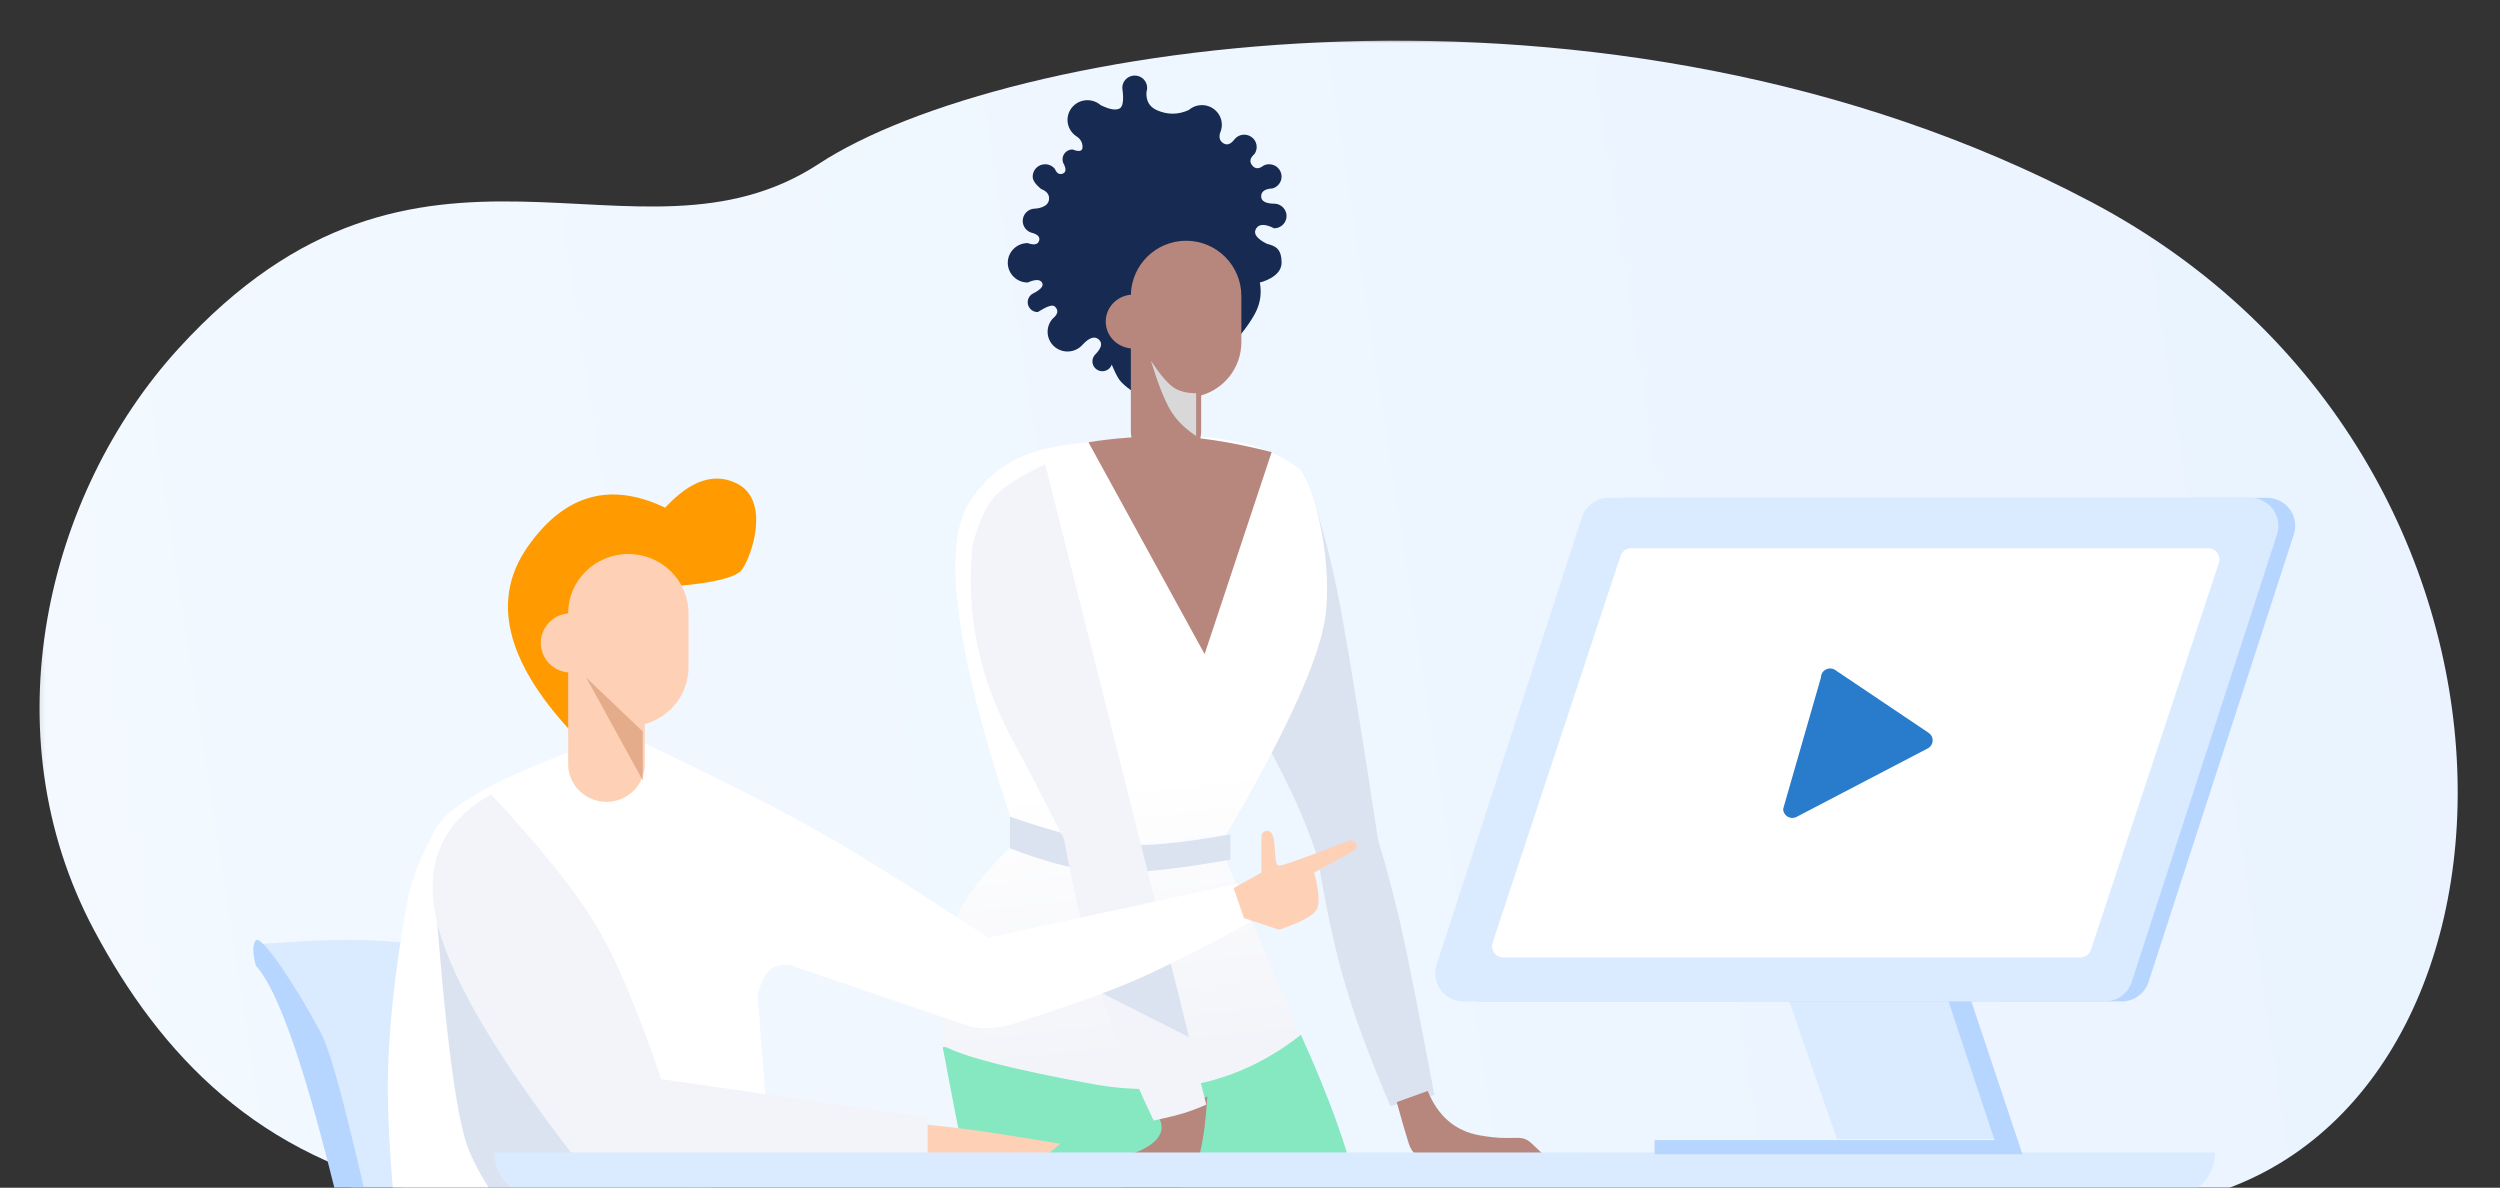 <svg xmlns="http://www.w3.org/2000/svg" width="301" height="143" viewBox="0 0 301 143" xmlns:xlink="http://www.w3.org/1999/xlink">
  <rect x="0" y="0" width="301" height="143" fill="#333333" stroke="none"/>
  <defs>
    <rect id="a" width="301.251" height="143" x=".124"/>
    <linearGradient id="c" x1="0%" y1="54.262%" y2="46.441%">
      <stop stop-color="#F3F9FF" offset="0%"/>
      <stop stop-color="#E9F3FF" offset="100%"/>
    </linearGradient>
    <linearGradient id="d" x1="53.284%" x2="55.929%" y1="52.225%" y2="93.173%">
      <stop stop-color="#FFFFFF" offset="0%"/>
      <stop stop-color="#F3F4F9" offset="100%"/>
    </linearGradient>
  </defs>
  <g fill="none" fill-rule="evenodd" transform="translate(5)">
    <mask id="b" fill="white">
      <use xlink:href="#a"/>
    </mask>
    <g transform="translate(-1 4.675)" mask="url(#b)">
      <path fill="url(#c)" d="M247.77,19.633 C306.258,50.517 303,130.246 259.223,139.866 C215.445,149.487 164.301,133.798 133.741,141.159 C94.039,150.722 94.127,148.566 47.291,138.903 C27.168,134.751 15.369,122.436 7.301,107.265 C-5.306,83.558 1.52,54.812 17.498,37.283 C46.663,5.287 72.495,29.526 94.594,15.045 C116.693,0.565 189.281,-11.251 247.77,19.633 Z"/>
      <g transform="translate(109.502 3.767)">
        <path fill="#DBE3F1" d="M39.142,81.295 C40.702,84.26 41.879,86.633 42.672,88.413 C43.466,90.193 44.289,92.309 45.142,94.76 C46.119,100.746 47.213,105.812 48.424,109.958 C49.635,114.104 51.459,119.025 53.896,124.722 L59.198,123.394 C57.689,115.37 56.511,109.346 55.665,105.323 C54.819,101.3 53.735,97.077 52.415,92.653 C50.064,77.136 48.38,66.931 47.364,62.037 C46.348,57.144 45.073,52.732 43.539,48.803 L39.142,81.295 Z"/>
        <path fill="#85E8C0" d="M0,117.639 C2.081,128.791 3.798,137.049 5.149,142.413 C6.5,147.776 13.471,145.234 26.063,134.787 C43.042,139.733 50.976,139.733 49.865,134.787 C48.755,129.84 46.511,123.635 43.134,116.17 L0,117.639 Z"/>
        <path fill="url(#d)" d="M8.09,89.777 C1.523,69.917 -0.119,57.358 3.165,52.102 C8.09,44.218 16.007,45.06 25.97,44.218 C35.933,43.376 41.693,46.815 43.023,48.128 C44.352,49.44 46.891,57.712 46.137,65.263 C45.635,70.297 41.648,79.209 34.176,92 L34.176,95.249 L43.023,116.233 C35.84,121.841 27.53,123.79 18.092,122.08 C8.654,120.369 2.665,118.84 0.125,117.493 C-0.235,110.337 0.182,105.356 1.375,102.55 C2.568,99.744 4.806,96.769 8.09,93.626 L8.09,89.777 Z"/>
        <path fill="#DBE3F1" d="M8.098,89.897 C13.986,91.901 18.41,93.02 21.369,93.255 C24.329,93.491 28.753,93.074 34.64,92.006 L34.64,95.062 C27.96,96.242 23.006,96.749 19.778,96.584 C16.55,96.419 12.657,95.459 8.098,93.704 L8.098,89.897 Z"/>
        <path fill="#B7877D" d="M31.86,123.58 C31.532,129.019 30.747,132.334 29.507,133.525 C27.647,135.312 26.228,140.373 23.14,137.464 C21.081,135.525 21.081,133.156 23.14,130.356 C24.531,129.816 25.477,129.177 25.977,128.437 C26.478,127.698 26.478,126.894 25.977,126.026 L31.86,123.58 Z"/>
        <path fill="#F3F4F9" d="M31.735,124.552 L12.347,47.455 C9.635,48.714 7.693,49.913 6.522,51.052 C5.351,52.191 4.383,54.211 3.618,57.11 C2.696,65.38 4.395,73.425 8.717,81.246 C9.77,83.15 11.727,86.917 14.59,92.546 C16.193,100.816 17.596,106.841 18.8,110.621 C20.004,114.401 22.203,119.687 25.396,126.479 C27.019,126.122 28.232,125.822 29.037,125.577 C29.841,125.333 30.741,124.991 31.735,124.552 Z"/>
        <polygon fill="#DBE3F1" points="18.947 111.027 29.666 116.443 27.2 106.538"/>
        <path fill="#B7877D" d="M54.664,124.254 L58.394,122.906 C59.631,125.94 61.703,127.72 64.612,128.248 C68.975,129.041 69.531,127.946 70.913,129.233 C71.834,130.092 72.442,130.675 72.738,130.983 L58.394,130.983 C57.256,131.015 56.496,130.431 56.113,129.233 C55.73,128.035 55.247,126.376 54.664,124.254 Z"/>
        <g transform="translate(7.494)">
          <path fill="#172A51" d="M8.534,7.923 C7.928,7.492 7.533,6.789 7.533,5.994 C7.533,4.684 8.607,3.621 9.931,3.621 C10.539,3.621 11.095,3.845 11.518,4.215 C12.599,4.743 13.365,4.874 13.817,4.61 C14.495,4.214 14.126,2.273 14.126,2.138 C14.126,1.319 14.797,0.654 15.625,0.654 C16.452,0.654 17.123,1.319 17.123,2.138 C17.123,2.311 17.093,2.478 17.038,2.632 C16.971,3.705 17.399,4.441 18.322,4.84 C19.603,5.393 20.877,5.379 22.142,4.798 C22.563,4.434 23.114,4.214 23.716,4.214 C25.04,4.214 26.114,5.277 26.114,6.588 C26.114,6.818 26.08,7.042 26.018,7.253 C25.712,7.945 25.786,8.452 26.242,8.774 C26.697,9.096 27.159,8.954 27.628,8.347 C27.902,7.998 28.33,7.774 28.811,7.774 C29.638,7.774 30.309,8.438 30.309,9.257 C30.309,9.576 30.208,9.872 30.035,10.113 C29.498,10.576 29.41,11.03 29.77,11.476 C30.129,11.922 30.595,11.922 31.167,11.476 C31.361,11.385 31.578,11.334 31.808,11.334 C32.635,11.334 33.306,11.998 33.306,12.817 C33.306,13.495 32.846,14.067 32.218,14.244 C31.304,14.294 30.847,14.613 30.847,15.202 C30.847,15.79 31.406,16.085 32.525,16.085 C33.297,16.144 33.905,16.784 33.905,17.564 C33.905,18.383 33.235,19.047 32.407,19.047 C32.366,19.047 30.67,18.031 30.17,19.22 C29.94,19.768 30.391,20.331 31.525,20.906 C32.55,21.175 33.306,21.468 33.306,23.2 C33.306,24.932 30.763,25.57 30.691,25.564 L30.689,25.573 C30.903,26.734 30.777,27.84 30.309,28.893 C29.842,29.945 28.861,31.334 27.365,33.058 L15.285,38.626 C14.588,38.134 14.099,37.704 13.817,37.336 C13.56,37 13.241,36.374 12.861,35.458 C12.697,35.921 12.252,36.253 11.729,36.253 C11.067,36.253 10.53,35.721 10.53,35.066 C10.53,34.742 10.662,34.448 10.875,34.233 C11.643,33.455 11.779,32.85 11.283,32.42 C10.786,31.99 10.139,32.205 9.341,33.066 C8.901,33.564 8.255,33.879 7.533,33.879 C6.209,33.879 5.136,32.817 5.136,31.506 C5.136,30.885 5.377,30.32 5.772,29.897 C6.393,29.388 6.473,28.912 6.012,28.469 C5.527,28.003 4.047,29.133 3.937,29.133 C3.275,29.133 2.739,28.602 2.739,27.946 C2.739,27.51 2.976,27.129 3.331,26.923 C4.334,26.419 4.712,25.969 4.463,25.573 C4.214,25.178 3.639,25.178 2.739,25.573 C1.414,25.573 0.341,24.511 0.341,23.2 C0.341,21.889 1.414,20.827 2.739,20.827 C3.504,21.1 3.962,21.008 4.111,20.549 C4.26,20.09 3.945,19.762 3.165,19.565 C2.569,19.369 2.139,18.813 2.139,18.157 C2.139,17.338 2.81,16.674 3.638,16.674 C3.73,16.674 5.133,16.582 5.294,15.656 C5.402,15.04 5.082,14.588 4.334,14.3 C3.67,13.753 3.338,13.259 3.338,12.817 C3.338,11.998 4.009,11.334 4.836,11.334 C5.313,11.334 5.738,11.554 6.012,11.898 C6.227,12.416 6.535,12.607 6.934,12.469 C7.334,12.331 7.395,11.965 7.117,11.37 C7.001,11.188 6.934,10.972 6.934,10.741 C6.934,10.085 7.471,9.554 8.133,9.554 C8.208,9.554 9.341,10.113 9.341,9.257 C9.341,8.687 9.072,8.242 8.534,7.923 Z"/>
          <path fill="#B7877D" d="M15.16,27.043 C15.241,23.44 18.187,20.544 21.81,20.544 C25.484,20.544 28.463,23.523 28.463,27.197 L28.463,32.76 C28.463,35.805 26.417,38.372 23.624,39.162 L23.624,43.433 C23.624,45.771 21.729,47.667 19.391,47.667 C17.053,47.667 15.158,45.771 15.158,43.433 L15.158,33.503 C13.462,33.354 12.134,31.965 12.134,30.273 C12.134,28.581 13.463,27.191 15.16,27.043 Z"/>
          <path fill="#D8D8D8" d="M23.02,38.903 C21.858,38.906 20.927,38.658 20.227,38.157 C19.527,37.656 18.643,36.607 17.577,35.01 C18.449,37.82 19.236,39.807 19.937,40.972 C20.638,42.136 21.666,43.163 23.02,44.05 L23.02,38.903 Z" style="mix-blend-mode:multiply"/>
        </g>
        <path fill="#B7877D" d="M31.533,70.315 L39.606,45.991 C34.577,44.722 30.382,44.087 27.021,44.087 C23.659,44.087 20.501,44.326 17.547,44.803 L31.533,70.315 Z"/>
      </g>
      <g transform="translate(26.493 108.484)">
        <path fill="#DAEAFF" d="M0.675,0.51 C5.277,0.17 8.88,-9.94603271e-14 11.484,-9.9475983e-14 C14.089,-9.9475983e-14 16.907,0.17 19.939,0.51 L78.856,54.279 L28.624,59.629 C25.543,58.518 22.956,57.328 20.864,56.057 C18.773,54.786 15.91,46.731 12.276,31.894 C10.389,23.422 8.687,17.134 7.17,13.031 C5.653,8.927 3.488,4.753 0.675,0.51 Z"/>
        <path fill="#B7D6FF" d="M0.319,0.058 C-0.106,0.538 -0.106,1.556 0.319,3.112 C2.508,5.494 5.095,12.232 8.08,23.326 C12.557,39.968 15.685,58.298 21.819,60.234 C25.908,61.525 45.572,61.909 80.811,61.386 L78.825,53.59 L27.021,57.221 C24.25,57.116 21.74,55.176 19.492,51.402 C16.119,45.741 11.094,16.704 8.08,11.07 C5.065,5.436 0.956,-0.662 0.319,0.058 Z"/>
      </g>
      <g transform="translate(42.69 52.945)">
        <path fill="#FFFFFF" d="M28.294,30.614 C14.984,35.138 7.476,38.984 5.77,42.149 C4.064,45.315 2.953,48.059 2.436,50.382 C0.812,59.268 1.65071375e-16,66.946 0,73.417 C-2.40103818e-16,79.888 0.812,89.563 2.436,102.443 L6.833,111.332 C18.561,105.927 25.715,100.496 28.294,95.039 C30.874,89.583 36.81,85.426 46.101,82.568 L44.519,62.087 C44.952,60.649 45.421,59.691 45.924,59.216 C46.428,58.74 47.214,58.512 48.283,58.532 L70.183,65.996 C71.075,66.131 71.776,66.193 72.284,66.182 C72.791,66.172 73.534,66.08 74.513,65.906 C81.167,63.793 86.176,62.019 89.542,60.585 C92.908,59.151 97.663,56.764 103.808,53.425 L102.404,48.76 L72.284,55.282 C63.253,49.32 56.248,44.942 51.268,42.149 C46.288,39.357 38.63,35.511 28.294,30.614 Z"/>
        <path fill="#DBE3F1" d="M5.5,47.436 C6.782,65.561 8.166,76.608 9.651,80.576 C11.135,84.544 15.859,91.324 23.823,100.917 C27.69,95.648 30.139,92.221 31.17,90.637 C32.201,89.054 34.108,87.684 36.89,86.528 L5.5,47.436 Z"/>
        <path fill="#FED1B7" d="M101.831 49.299C104.067 48.056 105.186 47.434 105.186 47.434 105.186 47.434 105.186 45.987 105.186 43.092L105.186 43.092C105.186 42.719 105.488 42.417 105.861 42.417 106.115 42.417 106.348 42.559 106.463 42.786 106.527 42.914 106.58 43.048 106.622 43.19 106.927 44.227 106.665 46.611 107.314 46.611 107.73 46.611 110.524 45.611 115.696 43.613L115.696 43.613C116.034 43.483 116.416 43.624 116.587 43.943L116.587 43.943C116.753 44.253 116.638 44.638 116.33 44.807L111.533 47.434C112.121 49.64 112.226 51.114 111.849 51.858 111.472 52.601 109.96 53.422 107.314 54.32L103.083 52.921 101.831 49.299zM64.788 77.77L64.788 81.495 79.401 81.384 80.973 80.091C76.779 79.391 73.606 78.887 71.454 78.578 69.303 78.27 67.08 78 64.788 77.77z"/>
        <path fill="#F3F4F9" d="M64.992,76.932 L64.992,81.262 L22.154,81.262 C12.565,68.82 7.104,59.306 5.773,52.721 C4.442,46.135 6.664,41.236 12.438,38.024 C18.415,44.441 22.63,49.703 25.082,53.809 C27.535,57.915 30.147,64.08 32.916,72.304 L64.992,76.932 Z"/>
        <g transform="translate(14.238)">
          <path fill="#FF9A00" d="M7.817,30.442 C-0.073,21.916 -1.808,14.503 2.609,8.204 C7.027,1.904 12.543,0.338 19.158,3.506 C22.183,0.228 25.046,-0.751 27.748,0.568 C31.802,2.547 29.711,9.075 28.411,10.95 C27.545,12.201 23.008,12.98 14.801,13.287 L7.817,30.442 Z"/>
          <path fill="#FED1B7" d="M7.478,16.232 L7.478,16.218 C7.478,12.277 10.722,9.082 14.724,9.082 C18.727,9.082 21.971,12.277 21.971,16.218 L21.971,22.705 C21.971,25.972 19.742,28.725 16.701,29.572 L16.701,34.382 C16.701,36.89 14.636,38.923 12.089,38.923 C9.542,38.923 7.478,36.89 7.478,34.382 L7.478,23.339 C5.631,23.175 4.184,21.647 4.184,19.786 C4.184,17.925 5.631,16.396 7.478,16.232 L7.478,16.232 Z"/>
          <polygon fill="#E5AC8B" points="9.652 23.959 16.451 30.442 16.451 36.328"/>
        </g>
      </g>
      <g transform="translate(55.512 55.264)">
        <path fill="#DAEAFF" d="M0,78.819 L207.185,78.819 L207.185,78.819 C207.185,81.796 204.772,84.209 201.796,84.209 L5.389,84.209 C2.413,84.209 3.64510781e-16,81.796 0,78.819 L0,78.819 Z"/>
        <polygon fill="#DAEAFF" points="155.22 58.617 161.657 77.213 180.816 77.213 174.144 57.262"/>
        <polygon fill="#B7D6FF" points="139.698 79.038 183.999 79.038 176.485 56.588 174.011 57.376 180.631 77.327 139.698 77.327"/>
        <path fill="#B7D6FF" d="M136.192,0 L213.454,-8.8817842e-15 C215.318,-9.22418828e-15 216.829,1.511 216.829,3.375 C216.829,3.729 216.773,4.081 216.664,4.417 L199.169,58.297 C198.718,59.688 197.422,60.63 195.959,60.63 L118.697,60.63 C116.833,60.63 115.322,59.119 115.322,57.255 C115.322,56.901 115.378,56.55 115.487,56.213 L132.982,2.333 C133.434,0.942 134.73,2.48908303e-15 136.192,2.22044605e-15 Z"/>
        <path fill="#DAEAFF" d="M134.167,0 L211.429,-8.8817842e-15 C213.293,-9.22418828e-15 214.804,1.511 214.804,3.375 C214.804,3.729 214.748,4.081 214.639,4.417 L197.145,58.297 C196.693,59.688 195.397,60.63 193.935,60.63 L116.673,60.63 C114.809,60.63 113.298,59.119 113.298,57.255 C113.298,56.901 113.353,56.55 113.463,56.213 L130.957,2.333 C131.409,0.942 132.705,2.48908303e-15 134.167,2.22044605e-15 Z"/>
        <path fill="#FFFFFF" d="M136.883,6.063 L206.36,6.063 C207.105,6.063 207.71,6.667 207.71,7.413 C207.71,7.557 207.687,7.7 207.641,7.837 L192.237,54.415 C192.054,54.968 191.537,55.341 190.955,55.341 L121.478,55.341 C120.732,55.341 120.128,54.737 120.128,53.991 C120.128,53.847 120.151,53.704 120.196,53.567 L135.601,6.989 C135.784,6.436 136.3,6.063 136.883,6.063 Z"/>
        <path fill="#297BCC" fill-rule="nonzero" d="M161.4,20.701 L172.651,28.265 C173.171,28.578 173.337,29.251 173.022,29.768 C172.93,29.919 172.803,30.045 172.651,30.136 L156.851,38.383 C156.332,38.697 155.655,38.532 155.341,38.015 C155.236,37.844 155.181,37.648 155.181,37.448 L159.73,21.636 C159.73,21.032 160.222,20.542 160.83,20.542 C161.031,20.542 161.228,20.597 161.4,20.701 Z"/>
      </g>
    </g>
  </g>
</svg>
